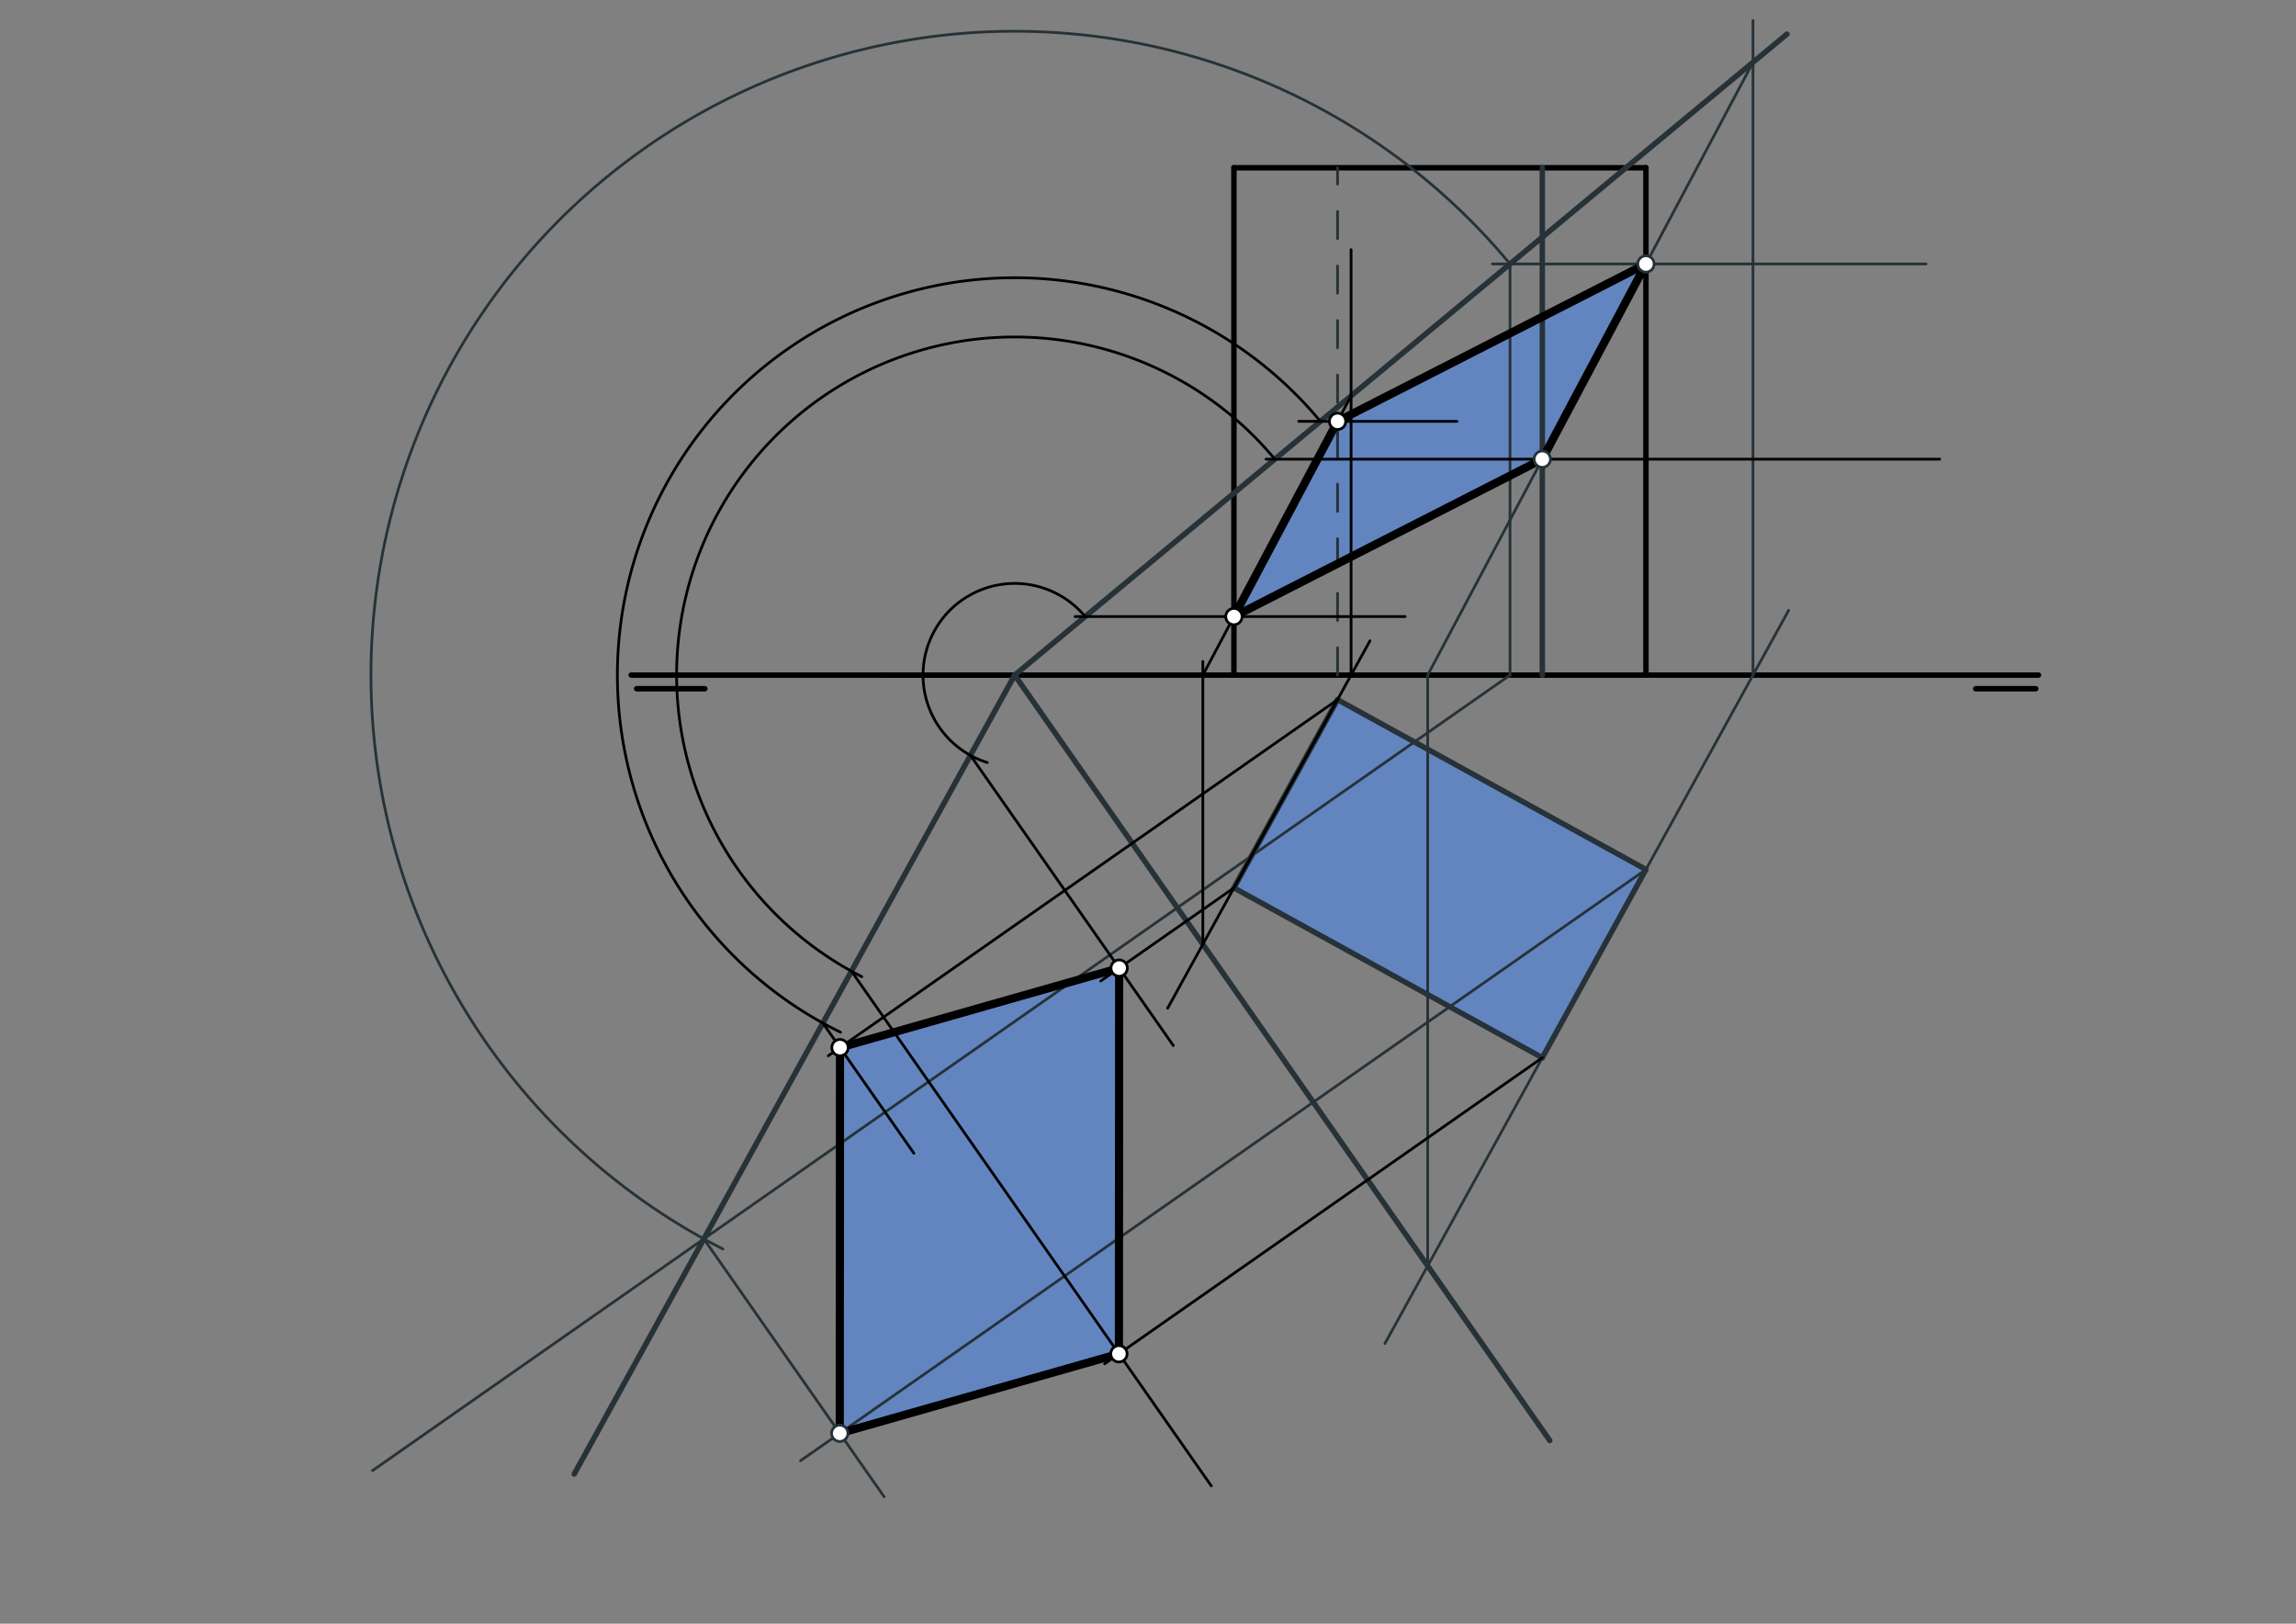 <svg xmlns="http://www.w3.org/2000/svg" class="svg--1it" height="100%" preserveAspectRatio="xMidYMid meet" viewBox="0 0 841.89 595.276" width="100%"><rect x="0" y="0" width="841.89" height="595.276" fill="#808080" stroke="none"/><defs><marker id="marker-arrow" markerHeight="16" markerUnits="userSpaceOnUse" markerWidth="24" orient="auto-start-reverse" refX="24" refY="4" viewBox="0 0 24 8"><path d="M 0 0 L 24 4 L 0 8 z" stroke="inherit"></path></marker></defs><g class="aux-layer--1FB"></g><g class="main-layer--3Vd"><g class="element--2qn"><g fill="#448aff" opacity="0.5"><path d="M 452.45 325.5 L 490.45 256.5 L 603.528 318.775 L 565.528 387.775 L 452.45 325.5 Z" stroke="none"></path></g></g><g class="element--2qn"><g fill="#448aff" opacity="0.5"><path d="M 452.45 226.044 L 565.528 168.34 L 603.528 96.768 L 490.45 154.472 L 452.45 226.044 Z" stroke="none"></path></g></g><g class="element--2qn"><g fill="#448aff" opacity="0.5"><path d="M 308.008 384.066 L 410.371 354.922 L 410.282 496.324 L 307.919 525.467 L 308.008 384.066 Z" stroke="none"></path></g></g><g class="element--2qn"><line stroke="#000000" stroke-dasharray="none" stroke-linecap="round" stroke-width="2" x1="323.45" x2="747.45" y1="247.5" y2="247.5"></line></g><g class="element--2qn"><line stroke="#000000" stroke-dasharray="none" stroke-linecap="round" stroke-width="2" x1="746.45" x2="724.45" y1="252.5" y2="252.5"></line></g><g class="element--2qn"><line stroke="#000000" stroke-dasharray="none" stroke-linecap="round" stroke-width="2" x1="258.45" x2="233.45" y1="252.5" y2="252.5"></line></g><g class="element--2qn"><line stroke="#000000" stroke-dasharray="none" stroke-linecap="round" stroke-width="2" x1="603.528" x2="603.528" y1="247.5" y2="61.5"></line></g><g class="element--2qn"><line stroke="#000000" stroke-dasharray="none" stroke-linecap="round" stroke-width="2" x1="452.45" x2="452.45" y1="247.5" y2="61.5"></line></g><g class="element--2qn"><line stroke="#000000" stroke-dasharray="none" stroke-linecap="round" stroke-width="2" x1="452.45" x2="603.528" y1="61.5" y2="61.5"></line></g><g class="element--2qn"><line stroke="#000000" stroke-dasharray="none" stroke-linecap="round" stroke-width="2" x1="372.056" x2="231.45" y1="247.5" y2="247.5"></line></g><g class="element--2qn"><line stroke="#263238" stroke-dasharray="none" stroke-linecap="round" stroke-width="2" x1="452.45" x2="490.45" y1="325.5" y2="256.5"></line></g><g class="element--2qn"><line stroke="#263238" stroke-dasharray="none" stroke-linecap="round" stroke-width="2" x1="565.528" x2="452.45" y1="387.775" y2="325.5"></line></g><g class="element--2qn"><line stroke="#263238" stroke-dasharray="none" stroke-linecap="round" stroke-width="2" x1="490.45" x2="603.528" y1="256.5" y2="318.775"></line></g><g class="element--2qn"><line stroke="#263238" stroke-dasharray="none" stroke-linecap="round" stroke-width="2" x1="603.528" x2="565.528" y1="318.775" y2="387.775"></line></g><g class="element--2qn"><line stroke="#263238" stroke-dasharray="none" stroke-linecap="round" stroke-width="2" x1="565.528" x2="565.528" y1="247.5" y2="61.5"></line></g><g class="element--2qn"><line stroke="#263238" stroke-dasharray="10" stroke-linecap="round" stroke-width="1" x1="490.45" x2="490.45" y1="247.5" y2="61.5"></line></g><g class="element--2qn"><line stroke="#263238" stroke-dasharray="none" stroke-linecap="round" stroke-width="2" x1="372.056" x2="568.278" y1="247.5" y2="528.133"></line></g><g class="element--2qn"><line stroke="#263238" stroke-dasharray="none" stroke-linecap="round" stroke-width="2" x1="372.056" x2="655.217" y1="247.5" y2="12.517"></line></g><g class="element--2qn"><line stroke="#263238" stroke-dasharray="none" stroke-linecap="round" stroke-width="1" x1="507.826" x2="655.858" y1="492.548" y2="223.754"></line></g><g class="element--2qn"><line stroke="#263238" stroke-dasharray="none" stroke-linecap="round" stroke-width="1" x1="642.78" x2="642.78" y1="247.5" y2="7.517"></line></g><g class="element--2qn"><line stroke="#263238" stroke-dasharray="none" stroke-linecap="round" stroke-width="1" x1="523.499" x2="523.499" y1="464.091" y2="247.5"></line></g><g class="element--2qn"><line stroke="#263238" stroke-dasharray="none" stroke-linecap="round" stroke-width="1" x1="523.499" x2="642.78" y1="247.5" y2="22.837"></line></g><g class="element--2qn"><line stroke="#263238" stroke-dasharray="none" stroke-linecap="round" stroke-width="1" x1="706.217" x2="547.217" y1="96.768" y2="96.768"></line></g><g class="element--2qn"><line stroke="#263238" stroke-dasharray="none" stroke-linecap="round" stroke-width="1" x1="553.692" x2="553.692" y1="96.768" y2="247.5"></line></g><g class="element--2qn"><line stroke="#263238" stroke-dasharray="none" stroke-linecap="round" stroke-width="1" x1="553.692" x2="136.612" y1="247.5" y2="539.127"></line></g><g class="element--2qn"><path d="M 553.692 96.768 A 236.033 236.033 0 1 0 265.087 457.903" fill="none" stroke="#263238" stroke-dasharray="none" stroke-linecap="round" stroke-width="1"></path></g><g class="element--2qn"><line stroke="#263238" stroke-dasharray="none" stroke-linecap="round" stroke-width="2" x1="372.056" x2="210.551" y1="247.5" y2="540.393"></line></g><g class="element--2qn"><line stroke="#263238" stroke-dasharray="none" stroke-linecap="round" stroke-width="1" x1="258.083" x2="324.187" y1="454.193" y2="548.733"></line></g><g class="element--2qn"><line stroke="#263238" stroke-dasharray="none" stroke-linecap="round" stroke-width="1" x1="603.528" x2="293.522" y1="318.775" y2="535.534"></line></g><g class="element--2qn"><line stroke="#000000" stroke-dasharray="none" stroke-linecap="round" stroke-width="1" x1="711.217" x2="464.217" y1="168.34" y2="168.34"></line></g><g class="element--2qn"><path d="M 467.446 168.34 A 123.958 123.958 0 1 0 315.998 358.058" fill="none" stroke="#000000" stroke-dasharray="none" stroke-linecap="round" stroke-width="1"></path></g><g class="element--2qn"><line stroke="#000000" stroke-dasharray="none" stroke-linecap="round" stroke-width="1" x1="312.201" x2="444.149" y1="356.049" y2="544.759"></line></g><g class="element--2qn"><line stroke="#000000" stroke-dasharray="none" stroke-linecap="round" stroke-width="1" x1="565.528" x2="405.053" y1="387.775" y2="499.98"></line></g><g class="element--2qn"><line stroke="#000000" stroke-dasharray="none" stroke-linecap="round" stroke-width="1" x1="428.149" x2="502.331" y1="369.625" y2="234.927"></line></g><g class="element--2qn"><line stroke="#000000" stroke-dasharray="none" stroke-linecap="round" stroke-width="1" x1="495.407" x2="495.407" y1="247.5" y2="91.517"></line></g><g class="element--2qn"><line stroke="#000000" stroke-dasharray="none" stroke-linecap="round" stroke-width="1" x1="441.058" x2="441.058" y1="346.186" y2="242.517"></line></g><g class="element--2qn"><line stroke="#000000" stroke-dasharray="none" stroke-linecap="round" stroke-width="1" x1="441.058" x2="495.407" y1="247.5" y2="145.136"></line></g><g class="element--2qn"><line stroke="#000000" stroke-dasharray="none" stroke-linecap="round" stroke-width="1" x1="534.217" x2="476.217" y1="154.472" y2="154.472"></line></g><g class="element--2qn"><path d="M 484.157 154.472 A 145.674 145.674 0 1 0 308.226 378.445" fill="none" stroke="#000000" stroke-dasharray="none" stroke-linecap="round" stroke-width="1"></path></g><g class="element--2qn"><line stroke="#000000" stroke-dasharray="none" stroke-linecap="round" stroke-width="1" x1="301.715" x2="335.098" y1="375.066" y2="422.81"></line></g><g class="element--2qn"><line stroke="#000000" stroke-dasharray="none" stroke-linecap="round" stroke-width="1" x1="490.45" x2="303.71" y1="256.5" y2="387.071"></line></g><g class="element--2qn"><line stroke="#000000" stroke-dasharray="none" stroke-linecap="round" stroke-width="1" x1="515.217" x2="394.217" y1="226.044" y2="226.044"></line></g><g class="element--2qn"><path d="M 397.912 226.044 A 33.599 33.599 0 1 0 362.019 279.565" fill="none" stroke="#000000" stroke-dasharray="none" stroke-linecap="round" stroke-width="1"></path></g><g class="element--2qn"><line stroke="#000000" stroke-dasharray="none" stroke-linecap="round" stroke-width="1" x1="355.832" x2="430.228" y1="276.922" y2="383.322"></line></g><g class="element--2qn"><line stroke="#000000" stroke-dasharray="none" stroke-linecap="round" stroke-width="1" x1="452.45" x2="403.616" y1="325.5" y2="359.646"></line></g><g class="element--2qn"><line stroke="#000000" stroke-dasharray="none" stroke-linecap="round" stroke-width="3" x1="308.008" x2="410.371" y1="384.066" y2="354.922"></line></g><g class="element--2qn"><line stroke="#000000" stroke-dasharray="none" stroke-linecap="round" stroke-width="3" x1="410.371" x2="410.282" y1="354.922" y2="496.324"></line></g><g class="element--2qn"><line stroke="#000000" stroke-dasharray="none" stroke-linecap="round" stroke-width="3" x1="410.282" x2="307.919" y1="496.324" y2="525.467"></line></g><g class="element--2qn"><line stroke="#000000" stroke-dasharray="none" stroke-linecap="round" stroke-width="3" x1="307.919" x2="308.008" y1="525.467" y2="384.066"></line></g><g class="element--2qn"><line stroke="#000000" stroke-dasharray="none" stroke-linecap="round" stroke-width="3" x1="452.45" x2="565.528" y1="226.044" y2="168.34"></line></g><g class="element--2qn"><line stroke="#000000" stroke-dasharray="none" stroke-linecap="round" stroke-width="3" x1="565.528" x2="603.528" y1="168.34" y2="96.768"></line></g><g class="element--2qn"><line stroke="#000000" stroke-dasharray="none" stroke-linecap="round" stroke-width="3" x1="603.528" x2="490.45" y1="96.768" y2="154.472"></line></g><g class="element--2qn"><line stroke="#000000" stroke-dasharray="none" stroke-linecap="round" stroke-width="3" x1="490.45" x2="452.45" y1="154.472" y2="226.044"></line></g><g class="element--2qn"><circle cx="603.528" cy="96.768" r="3" stroke="#263238" stroke-width="1" fill="#ffffff"></circle>}</g><g class="element--2qn"><circle cx="565.528" cy="168.34" r="3" stroke="#263238" stroke-width="1" fill="#ffffff"></circle>}</g><g class="element--2qn"><circle cx="307.919" cy="525.467" r="3" stroke="#263238" stroke-width="1" fill="#ffffff"></circle>}</g><g class="element--2qn"><circle cx="410.282" cy="496.324" r="3" stroke="#000000" stroke-width="1" fill="#ffffff"></circle>}</g><g class="element--2qn"><circle cx="490.45" cy="154.472" r="3" stroke="#000000" stroke-width="1" fill="#ffffff"></circle>}</g><g class="element--2qn"><circle cx="452.45" cy="226.044" r="3" stroke="#000000" stroke-width="1" fill="#ffffff"></circle>}</g><g class="element--2qn"><circle cx="308.008" cy="384.066" r="3" stroke="#000000" stroke-width="1" fill="#ffffff"></circle>}</g><g class="element--2qn"><circle cx="410.371" cy="354.922" r="3" stroke="#000000" stroke-width="1" fill="#ffffff"></circle>}</g></g><g class="snaps-layer--2PT"></g><g class="temp-layer--rAP"></g></svg>